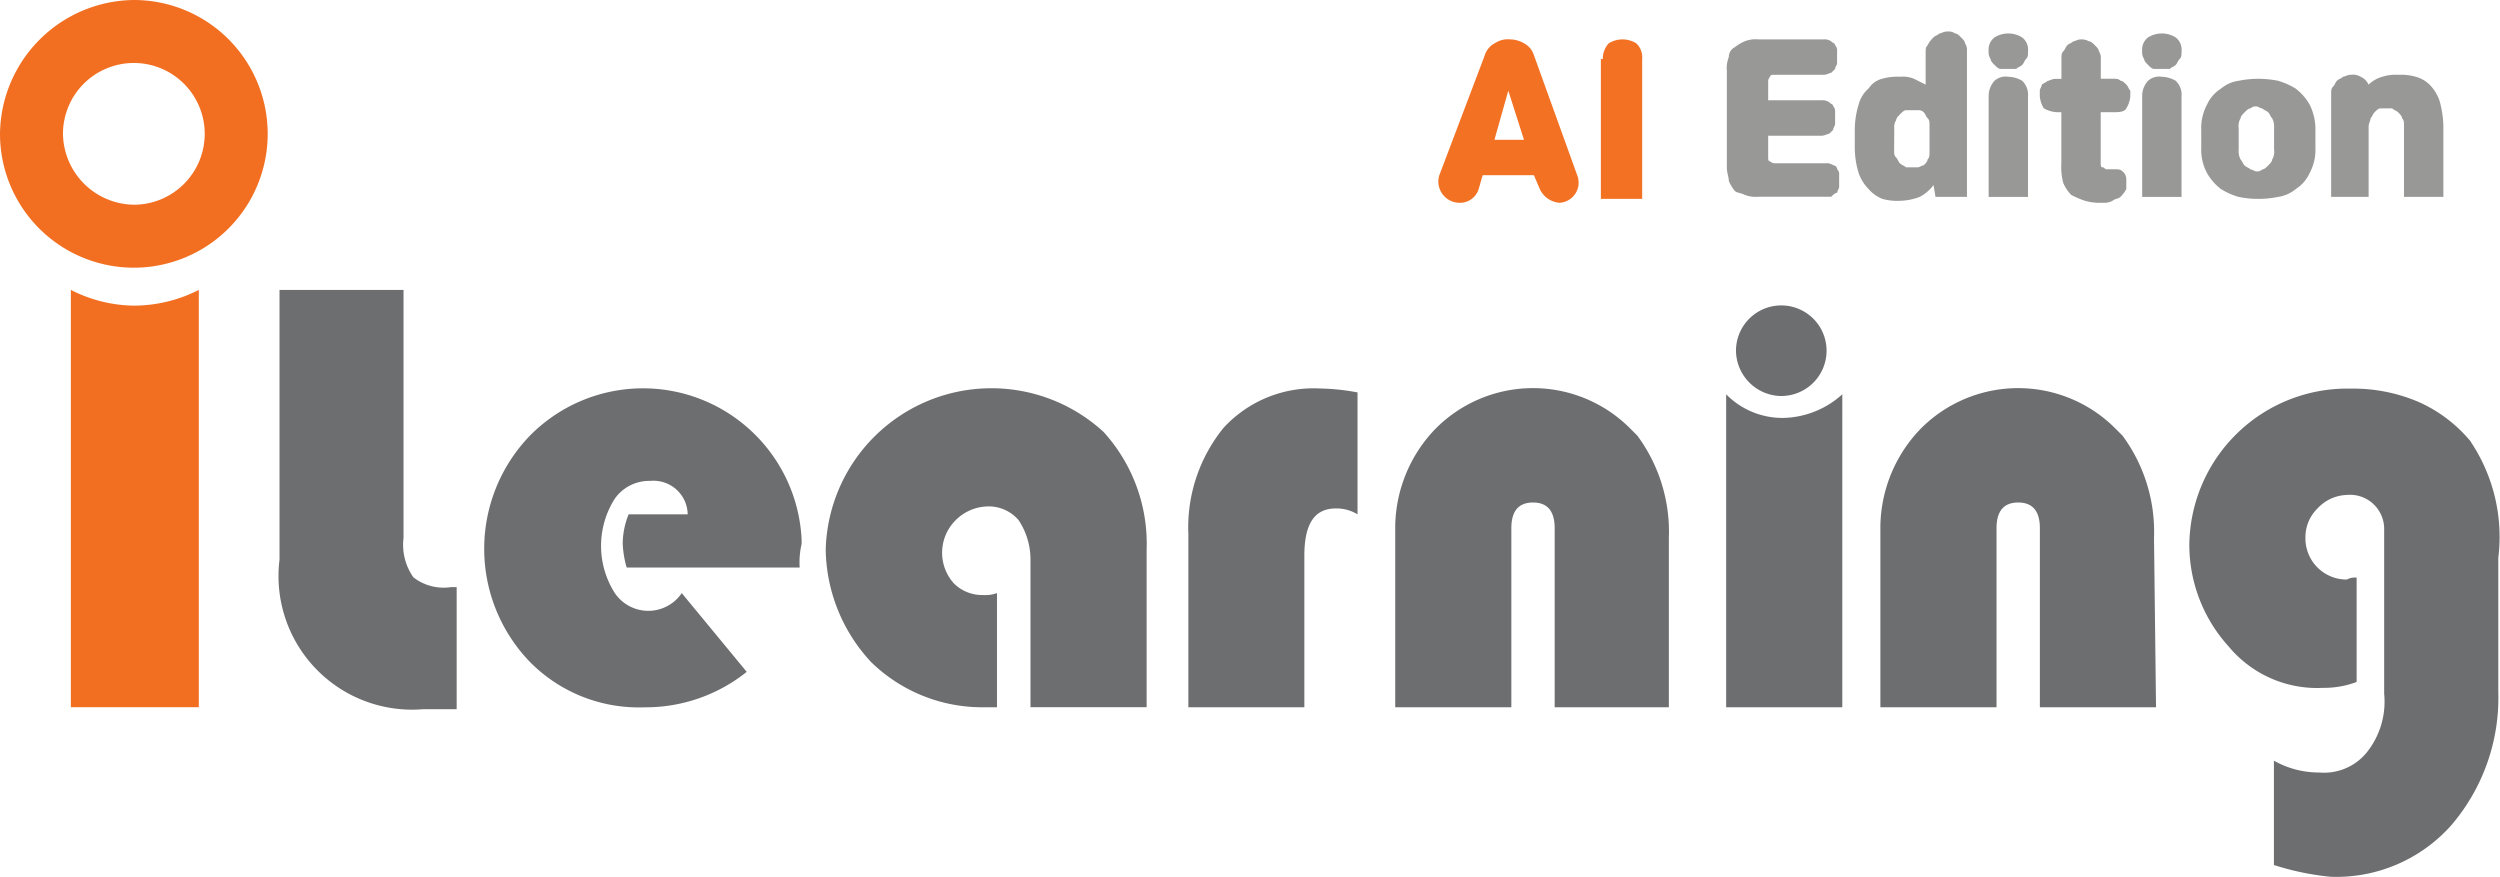 <svg id="logo_iLearning" xmlns="http://www.w3.org/2000/svg" width="78" height="27.361" viewBox="0 0 78 27.361">
  <path id="패스_2432_2_" d="M89.513,18.325A1.413,1.413,0,1,0,88.1,16.913h0a1.429,1.429,0,0,0,1.413,1.413" transform="translate(-33.937 -5.97)" fill="#6d6e70" fill-rule="evenodd"/>
  <g id="그룹_10155" data-name="그룹 10155">
    <path id="패스_2425_2_" d="M0,4.176A4.176,4.176,0,1,0,4.176,0,4.221,4.221,0,0,0,0,4.176m1.965,0A2.211,2.211,0,1,1,4.176,6.387,2.242,2.242,0,0,1,1.965,4.176" fill="#f26f21" fill-rule="evenodd"/>
    <path id="패스_2426_2_" d="M5.565,15.191A4.432,4.432,0,0,1,3.6,14.7V27.72H7.592V14.7a4.488,4.488,0,0,1-2.027.491" transform="translate(-1.389 -5.655)" fill="#f26f21" fill-rule="evenodd"/>
    <path id="패스_2427_2_" d="M14.187,14.7h3.869v7.739a1.767,1.767,0,0,0,.307,1.228,1.539,1.539,0,0,0,1.167.307h.184v3.808H18.67a4.168,4.168,0,0,1-4.483-4.668Z" transform="translate(-5.466 -5.655)" fill="#6d6e70"/>
    <path id="패스_2428_2_" d="M34.417,25.288h-5.4a3.083,3.083,0,0,1-.123-.737,2.464,2.464,0,0,1,.184-.921h1.843a1.066,1.066,0,0,0-1.167-1.044h0a1.313,1.313,0,0,0-1.106.553,2.742,2.742,0,0,0,0,2.948,1.262,1.262,0,0,0,2.088,0l2.027,2.457a5.047,5.047,0,0,1-3.194,1.106A4.767,4.767,0,0,1,26,28.236a5.081,5.081,0,0,1,0-7.063,4.954,4.954,0,0,1,8.476,3.255v.123a2.531,2.531,0,0,0-.061.737" transform="translate(-9.465 -7.582)" fill="#6d6e70"/>
    <path id="패스_2429_2_" d="M65.578,19.819v3.808a1.238,1.238,0,0,0-.676-.184c-.676,0-.983.491-.983,1.474v4.729H60.3v-5.4A4.927,4.927,0,0,1,61.4,20.925,3.816,3.816,0,0,1,64.411,19.7a6.8,6.8,0,0,1,1.167.123" transform="translate(-23.223 -7.579)" fill="#6d6e70"/>
    <path id="패스_2430_2_" d="M104,29.645h-3.624V24.056c0-.553-.246-.8-.676-.8s-.676.246-.676.8v5.589H95.4V24.117a4.462,4.462,0,0,1,1.228-3.132,4.282,4.282,0,0,1,6.08-.061l.246.246a5.048,5.048,0,0,1,.983,3.194Z" transform="translate(-36.732 -7.578)" fill="#6d6e70"/>
    <path id="패스_2431_2_" d="M79.4,29.645H75.775V24.056c0-.553-.246-.8-.676-.8s-.676.246-.676.8v5.589H70.8V24.117a4.462,4.462,0,0,1,1.228-3.132,4.281,4.281,0,0,1,6.08-.061l.246.246a5.048,5.048,0,0,1,.983,3.194v5.282Z" transform="translate(-27.269 -7.578)" fill="#6d6e70"/>
    <path id="패스_2433_2_" d="M89.381,20.737A2.46,2.46,0,0,1,87.6,20h0v9.765h3.624V20h0a2.824,2.824,0,0,1-1.843.737" transform="translate(-33.744 -7.698)" fill="#6d6e70"/>
    <path id="패스_2434_2_" d="M50.56,21.048a5.172,5.172,0,0,0-8.66,3.685,5.254,5.254,0,0,0,1.413,3.5,4.959,4.959,0,0,0,3.562,1.413h.369V26.084a1.045,1.045,0,0,1-.43.061,1.25,1.25,0,0,1-.921-.369,1.431,1.431,0,0,1,.061-1.965,1.449,1.449,0,0,1,.983-.43,1.222,1.222,0,0,1,.983.43,2.214,2.214,0,0,1,.369,1.228v4.606h3.624V24.733a5.186,5.186,0,0,0-1.351-3.685" transform="translate(-16.138 -7.58)" fill="#6d6e70"/>
    <path id="패스_2435_2_" d="M119.883,21.355a4.464,4.464,0,0,0-1.6-1.228,5.174,5.174,0,0,0-2.15-.43,4.93,4.93,0,0,0-5.036,4.852,4.723,4.723,0,0,0,1.228,3.194,3.586,3.586,0,0,0,2.948,1.29,2.869,2.869,0,0,0,1.044-.184V25.593a.554.554,0,0,0-.307.061,1.286,1.286,0,0,1-1.29-1.228v-.061a1.25,1.25,0,0,1,.368-.921,1.306,1.306,0,0,1,.921-.43,1.066,1.066,0,0,1,1.167,1.044v.123h0v5.036a2.533,2.533,0,0,1-.553,1.843,1.719,1.719,0,0,1-1.474.614,2.853,2.853,0,0,1-1.413-.369V34.56a8.331,8.331,0,0,0,1.781.368,4.8,4.8,0,0,0,3.746-1.6,6.113,6.113,0,0,0,1.474-4.176V24.979a5.343,5.343,0,0,0-.86-3.624" transform="translate(-42.79 -7.572)" fill="#6d6e70"/>
  </g>
  <g id="그룹_10157" data-name="그룹 10157" transform="translate(44.883 0.983)">
    <path id="패스_6959" data-name="패스 6959" d="M74.4,2.491a.629.629,0,0,1,.307-.369A.739.739,0,0,1,75.194,2a.888.888,0,0,1,.43.123.629.629,0,0,1,.307.369l1.351,3.746a.63.63,0,0,1-.553.86h0a.74.74,0,0,1-.614-.43l-.184-.43h-1.6l-.123.43a.61.61,0,0,1-.614.43h0a.663.663,0,0,1-.614-.86ZM74.7,5.132h.921L75.132,3.6Z" transform="translate(-72.956 -1.754)" fill="#f27123"/>
    <path id="패스_6960" data-name="패스 6960" d="M81.261,2.614a.7.7,0,0,1,.184-.491.814.814,0,0,1,.86,0,.6.6,0,0,1,.184.491V6.975H81.2V2.614Z" transform="translate(-76.136 -1.754)" fill="#f27123"/>
    <g id="그룹_10156" data-name="그룹 10156" transform="translate(8.994)">
      <path id="패스_6961" data-name="패스 6961" d="M88.89,3.9h1.658a.369.369,0,0,1,.246.061c.061.061.123.061.123.123a.226.226,0,0,1,.061.184v.369c0,.061-.061.123-.061.184l-.123.123c-.061,0-.123.061-.246.061H88.89v.676c0,.061,0,.123.061.123a.214.214,0,0,0,.123.061h1.6a.369.369,0,0,1,.246.061.132.132,0,0,1,.123.123.226.226,0,0,1,.061.184v.369c0,.061-.061.123-.061.184-.061,0-.123.061-.184.123H88.583a.911.911,0,0,1-.43-.061c-.123-.061-.246-.061-.307-.123a1.343,1.343,0,0,1-.184-.307c0-.123-.061-.246-.061-.43V2.983a.911.911,0,0,1,.061-.43.338.338,0,0,1,.184-.307,1.342,1.342,0,0,1,.307-.184A.911.911,0,0,1,88.583,2h2.027a.369.369,0,0,1,.246.061c.061.061.123.061.123.123a.226.226,0,0,1,.061.184v.369c0,.061-.061.123-.061.184l-.123.123c-.061,0-.123.061-.246.061H89.074c-.061,0-.123,0-.123.061a.214.214,0,0,0-.061.123V3.9Z" transform="translate(-87.6 -1.754)" fill="#989897"/>
      <path id="패스_6962" data-name="패스 6962" d="M96.618,6.759l-.061-.369a1.25,1.25,0,0,1-.43.369,1.817,1.817,0,0,1-.614.123,1.7,1.7,0,0,1-.553-.061,1.1,1.1,0,0,1-.43-.307,1.337,1.337,0,0,1-.307-.491,2.726,2.726,0,0,1-.123-.8V4.671a2.726,2.726,0,0,1,.123-.8.969.969,0,0,1,.307-.491.711.711,0,0,1,.43-.307,1.7,1.7,0,0,1,.553-.061.911.911,0,0,1,.43.061l.368.184V2.276c0-.123,0-.184.061-.246a.848.848,0,0,1,.184-.246c.061-.061.123-.061.184-.123.061,0,.123-.061.246-.061a.369.369,0,0,1,.246.061c.061,0,.123.061.184.123s.123.123.123.184a.369.369,0,0,1,.061.246V6.759Zm-1.29-1.474c0,.123,0,.184.061.246s.061.123.123.184.123.061.184.123h.368c.061,0,.123-.061.184-.061.061-.061.123-.123.123-.184.061-.061.061-.123.061-.246v-.8c0-.123,0-.184-.061-.246s-.061-.123-.123-.184a.226.226,0,0,0-.184-.061H95.7c-.061,0-.123.061-.184.123s-.123.123-.123.184a.369.369,0,0,0-.061.246Z" transform="translate(-90.108 -1.6)" fill="#989897"/>
      <path id="패스_6963" data-name="패스 6963" d="M100.9,2.253a.478.478,0,0,1,.184-.43.814.814,0,0,1,.86,0,.478.478,0,0,1,.184.43c0,.123,0,.184-.061.246s-.061.123-.123.184-.123.061-.184.123h-.491c-.061,0-.123-.061-.184-.123s-.123-.123-.123-.184A.369.369,0,0,1,100.9,2.253Zm0,1.413a.7.7,0,0,1,.184-.491.518.518,0,0,1,.43-.123.888.888,0,0,1,.43.123.6.6,0,0,1,.184.491V6.8H100.9Z" transform="translate(-92.731 -1.639)" fill="#989897"/>
      <path id="패스_6964" data-name="패스 6964" d="M104.237,4.272h-.184a.888.888,0,0,1-.43-.123.873.873,0,0,1-.123-.369V3.6c0-.061.061-.123.061-.184.061-.061.123-.061.184-.123.061,0,.123-.061.246-.061h.184V2.614c0-.123,0-.184.061-.246s.061-.123.123-.184.123-.061.184-.123c.061,0,.123-.061.246-.061a.464.464,0,0,1,.246.061c.061,0,.123.061.184.123s.123.123.123.184a.369.369,0,0,1,.061.246v.614h.368c.123,0,.184,0,.246.061.061,0,.123.061.184.123s.061.123.123.184v.184a.873.873,0,0,1-.123.369c-.061.123-.246.123-.43.123H105.4V5.808c0,.123,0,.184.061.184s.061.061.123.061h.246c.123,0,.184,0,.246.061a.319.319,0,0,1,.123.246v.307a.848.848,0,0,1-.184.246c-.061.061-.184.061-.246.123a.554.554,0,0,1-.307.061,1.7,1.7,0,0,1-.553-.061,2.994,2.994,0,0,1-.43-.184,1.285,1.285,0,0,1-.246-.369,1.893,1.893,0,0,1-.061-.614v-1.6Z" transform="translate(-93.735 -1.754)" fill="#989897"/>
      <path id="패스_6965" data-name="패스 6965" d="M108.7,2.253a.478.478,0,0,1,.184-.43.814.814,0,0,1,.86,0,.478.478,0,0,1,.184.43c0,.123,0,.184-.061.246s-.061.123-.123.184-.123.061-.184.123h-.491c-.061,0-.123-.061-.184-.123s-.123-.123-.123-.184A.369.369,0,0,1,108.7,2.253Zm0,1.413a.7.7,0,0,1,.184-.491.518.518,0,0,1,.43-.123.888.888,0,0,1,.43.123.6.6,0,0,1,.184.491V6.8H108.7Z" transform="translate(-95.741 -1.639)" fill="#989897"/>
      <path id="패스_6966" data-name="패스 6966" d="M111.7,5.6a1.537,1.537,0,0,1,.184-.8,1.138,1.138,0,0,1,.43-.491,1.1,1.1,0,0,1,.553-.246,3.1,3.1,0,0,1,1.228,0,2.182,2.182,0,0,1,.553.246,1.656,1.656,0,0,1,.43.491,1.7,1.7,0,0,1,.184.8V6.15a1.537,1.537,0,0,1-.184.8,1.138,1.138,0,0,1-.43.491,1.1,1.1,0,0,1-.553.246,3.1,3.1,0,0,1-1.228,0,2.181,2.181,0,0,1-.553-.246,1.656,1.656,0,0,1-.43-.491,1.537,1.537,0,0,1-.184-.8Zm2.272-.061a.554.554,0,0,0-.061-.307c-.061-.061-.061-.123-.123-.184s-.123-.061-.184-.123c-.061,0-.123-.061-.184-.061a.226.226,0,0,0-.184.061c-.061,0-.123.061-.184.123s-.123.123-.123.184a.46.46,0,0,0-.061.307v.676a.554.554,0,0,0,.061.307c.061.061.061.123.123.184s.123.061.184.123c.061,0,.123.061.184.061a.226.226,0,0,0,.184-.061c.061,0,.123-.061.184-.123s.123-.123.123-.184a.46.46,0,0,0,.061-.307Z" transform="translate(-96.898 -2.526)" fill="#989897"/>
      <path id="패스_6967" data-name="패스 6967" d="M118.3,7.608V4.414c0-.123,0-.184.061-.246s.061-.123.123-.184.123-.061.184-.123c.061,0,.123-.061.246-.061a.46.46,0,0,1,.307.061.48.48,0,0,1,.246.246.99.99,0,0,1,.43-.246,1.352,1.352,0,0,1,.491-.061,1.7,1.7,0,0,1,.553.061.99.99,0,0,1,.43.246,1.337,1.337,0,0,1,.307.491,3.112,3.112,0,0,1,.123.8V7.608h-1.228V5.4c0-.123,0-.184-.061-.246,0-.061-.061-.123-.123-.184s-.123-.061-.184-.123h-.368c-.061,0-.123.061-.184.123s-.061.123-.123.184c0,.061-.061.184-.061.246V7.608Z" transform="translate(-99.445 -2.449)" fill="#989897"/>
    </g>
  </g>
</svg>
